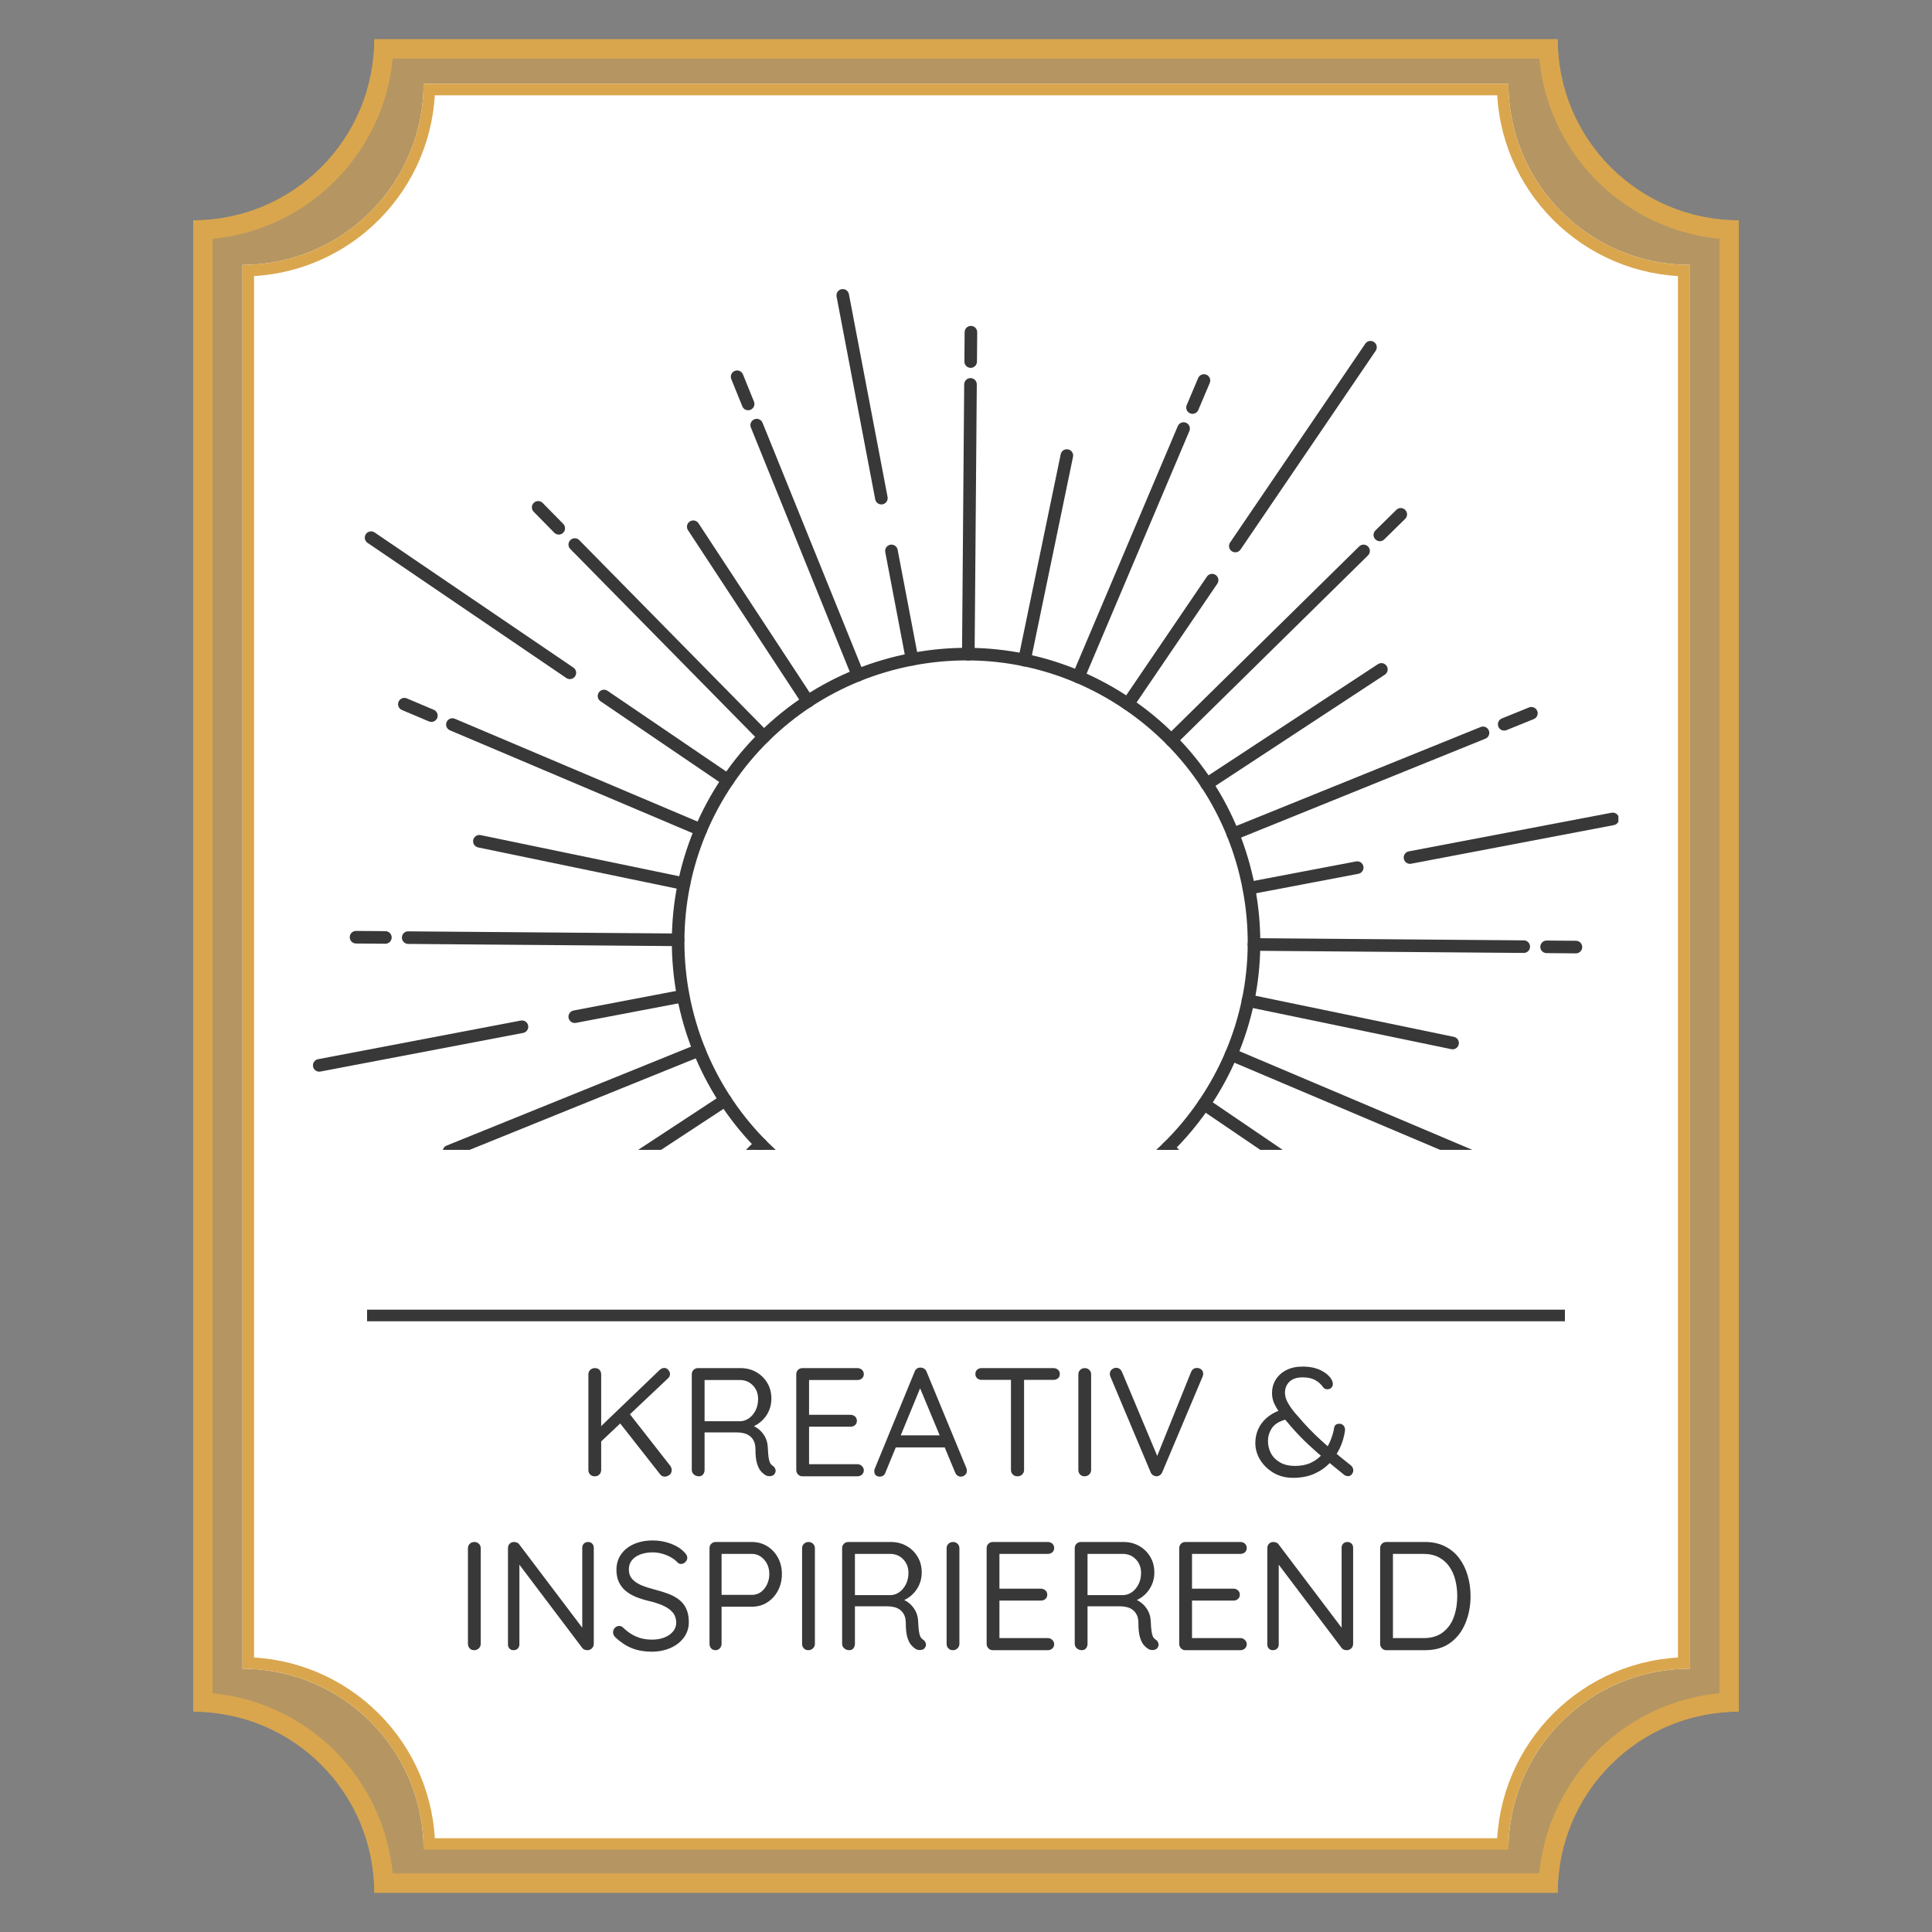 <svg xmlns="http://www.w3.org/2000/svg" xmlns:xlink="http://www.w3.org/1999/xlink" width="500" zoomAndPan="magnify" viewBox="0 0 375 375" height="500" preserveAspectRatio="xMidYMid meet" version="1.0"><rect x="0" y="0" width="375" height="375" fill="#808080" stroke="none"/><defs><filter x="0%" y="0%" width="100%" height="100%" id="8806565434"><feColorMatrix values="0 0 0 0 1 0 0 0 0 1 0 0 0 0 1 0 0 0 1 0" color-interpolation-filters="sRGB"/></filter><g/><mask id="d6014f8836"><g filter="url(#8806565434)"><rect x="-37.5" width="450" fill="#000000" y="-37.5" height="450" fill-opacity="0.59"/></g></mask><clipPath id="7e65c32ffa"><path d="M 17.5 7.617 L 317.5 7.617 L 317.5 368 L 17.5 368 Z M 17.5 7.617 " clip-rule="nonzero"/></clipPath><clipPath id="af2a7dbc2d"><path d="M 282.348 7.617 L 52.652 7.617 C 52.652 26.957 37.012 42.77 17.5 42.77 L 17.5 332.23 C 36.844 332.23 52.652 347.875 52.652 367.383 L 282.348 367.383 C 282.348 348.043 297.988 332.23 317.5 332.23 L 317.5 42.77 C 298.156 42.77 282.348 27.125 282.348 7.617 Z M 282.348 7.617 " clip-rule="nonzero"/></clipPath><clipPath id="296873061b"><path d="M 0.5 0.617 L 300.5 0.617 L 300.5 360.441 L 0.5 360.441 Z M 0.5 0.617 " clip-rule="nonzero"/></clipPath><clipPath id="59b24a930d"><path d="M 265.348 0.617 L 35.652 0.617 C 35.652 19.957 20.012 35.77 0.5 35.77 L 0.5 325.23 C 19.844 325.23 35.652 340.875 35.652 360.383 L 265.348 360.383 C 265.348 341.043 280.988 325.23 300.5 325.23 L 300.5 35.77 C 281.156 35.77 265.348 20.125 265.348 0.617 Z M 265.348 0.617 " clip-rule="nonzero"/></clipPath><clipPath id="bb3a0cd1ca"><rect x="0" width="301" y="0" height="361"/></clipPath><clipPath id="c91e64e00f"><path d="M 17.5 7.617 L 317.5 7.617 L 317.5 367.383 L 17.5 367.383 Z M 17.5 7.617 " clip-rule="nonzero"/></clipPath><clipPath id="0369d736be"><path d="M 282.348 7.617 L 52.652 7.617 C 52.652 26.957 37.012 42.77 17.5 42.77 L 17.5 332.23 C 36.844 332.23 52.652 347.871 52.652 367.383 L 282.348 367.383 C 282.348 348.039 297.988 332.23 317.5 332.23 L 317.5 42.77 C 298.156 42.77 282.348 27.125 282.348 7.617 Z M 282.348 7.617 " clip-rule="nonzero"/></clipPath><clipPath id="effca7a423"><rect x="0" width="339" y="0" height="375"/></clipPath><clipPath id="9fc32d920b"><path d="M 37.5 7.617 L 337.5 7.617 L 337.5 367.383 L 37.5 367.383 Z M 37.5 7.617 " clip-rule="nonzero"/></clipPath><clipPath id="892c95809e"><path d="M 302.348 7.617 L 72.652 7.617 C 72.652 26.957 57.012 42.77 37.5 42.77 L 37.5 332.23 C 56.844 332.23 72.652 347.871 72.652 367.383 L 302.348 367.383 C 302.348 348.039 317.988 332.23 337.5 332.23 L 337.5 42.77 C 318.156 42.77 302.348 27.125 302.348 7.617 Z M 302.348 7.617 " clip-rule="nonzero"/></clipPath><clipPath id="50acda3015"><path d="M 47.062 16.246 L 327.938 16.246 L 327.938 359.664 L 47.062 359.664 Z M 47.062 16.246 " clip-rule="nonzero"/></clipPath><clipPath id="9fc874fde1"><path d="M 292.785 16.246 L 82.215 16.246 C 82.215 35.59 66.57 51.402 47.062 51.402 L 47.062 323.906 C 66.402 323.906 82.215 339.547 82.215 359.059 L 292.785 359.059 C 292.785 339.715 308.426 323.906 327.938 323.906 L 327.938 51.402 C 308.598 51.402 292.785 35.758 292.785 16.246 Z M 292.785 16.246 " clip-rule="nonzero"/></clipPath><clipPath id="0967cae05f"><path d="M 0.062 0.246 L 280.938 0.246 L 280.938 343 L 0.062 343 Z M 0.062 0.246 " clip-rule="nonzero"/></clipPath><clipPath id="f9e7146b79"><path d="M 245.785 0.246 L 35.215 0.246 C 35.215 19.59 19.57 35.402 0.062 35.402 L 0.062 307.906 C 19.402 307.906 35.215 323.547 35.215 343.059 L 245.785 343.059 C 245.785 323.715 261.426 307.906 280.938 307.906 L 280.938 35.402 C 261.598 35.402 245.785 19.758 245.785 0.246 Z M 245.785 0.246 " clip-rule="nonzero"/></clipPath><clipPath id="7639acaf72"><rect x="0" width="281" y="0" height="344"/></clipPath><clipPath id="1104ce180a"><path d="M 47.062 16.25 L 328 16.25 L 328 358.996 L 47.062 358.996 Z M 47.062 16.25 " clip-rule="nonzero"/></clipPath><clipPath id="e937ba722b"><path d="M 292.785 16.25 L 82.215 16.25 C 82.215 35.59 66.57 51.402 47.062 51.402 L 47.062 323.902 C 66.402 323.902 82.215 339.547 82.215 359.055 L 292.785 359.055 C 292.785 339.715 308.426 323.902 327.938 323.902 L 327.938 51.402 C 308.594 51.402 292.785 35.758 292.785 16.25 Z M 292.785 16.25 " clip-rule="nonzero"/></clipPath><clipPath id="57bee5ab9b"><path d="M 130 125 L 245 125 L 245 223.191 L 130 223.191 Z M 130 125 " clip-rule="nonzero"/></clipPath><clipPath id="07d1be3bce"><path d="M 60.629 198 L 103 198 L 103 209 L 60.629 209 Z M 60.629 198 " clip-rule="nonzero"/></clipPath><clipPath id="684cc22e63"><path d="M 105 212 L 142 212 L 142 223.191 L 105 223.191 Z M 105 212 " clip-rule="nonzero"/></clipPath><clipPath id="25b6650293"><path d="M 85 202 L 137 202 L 137 223.191 L 85 223.191 Z M 85 202 " clip-rule="nonzero"/></clipPath><clipPath id="199e1f7bca"><path d="M 109 220 L 149 220 L 149 223.191 L 109 223.191 Z M 109 220 " clip-rule="nonzero"/></clipPath><clipPath id="37439efe53"><path d="M 225 221 L 265 221 L 265 223.191 L 225 223.191 Z M 225 221 " clip-rule="nonzero"/></clipPath><clipPath id="67928802dc"><path d="M 232 213 L 259 213 L 259 223.191 L 232 223.191 Z M 232 213 " clip-rule="nonzero"/></clipPath><clipPath id="b9d0ed69c8"><path d="M 272 157 L 314.129 157 L 314.129 168 L 272 168 Z M 272 157 " clip-rule="nonzero"/></clipPath><clipPath id="67db3e1e8d"><path d="M 237 203 L 289 203 L 289 223.191 L 237 223.191 Z M 237 203 " clip-rule="nonzero"/></clipPath></defs><g mask="url(#d6014f8836)"><g transform="matrix(1, 0, 0, 1, 20, 0)"><g clip-path="url(#effca7a423)"><g clip-path="url(#7e65c32ffa)"><g clip-path="url(#af2a7dbc2d)"><g transform="matrix(1, 0, 0, 1, 17, 7)"><g clip-path="url(#bb3a0cd1ca)"><g clip-path="url(#296873061b)"><g clip-path="url(#59b24a930d)"><path fill="#daa64d" d="M 0.5 0.617 L 300.5 0.617 L 300.5 360.383 L 0.5 360.383 Z M 0.5 0.617 " fill-opacity="1" fill-rule="nonzero"/></g></g></g></g></g></g><g clip-path="url(#c91e64e00f)"><g clip-path="url(#0369d736be)"><path stroke-linecap="butt" transform="matrix(0.75, 0, 0, 0.75, 17.501, 7.616)" fill="none" stroke-linejoin="miter" d="M 353.128 0.002 L 46.868 0.002 C 46.868 25.789 26.014 46.872 -0.002 46.872 L -0.002 432.82 C 25.79 432.82 46.868 453.674 46.868 479.69 L 353.128 479.69 C 353.128 453.898 373.983 432.82 399.998 432.82 L 399.998 46.872 C 374.207 46.872 353.128 26.013 353.128 0.002 Z M 353.128 0.002 " stroke="#daa64d" stroke-width="10" stroke-opacity="1" stroke-miterlimit="4"/></g></g></g></g></g><g clip-path="url(#9fc32d920b)"><g clip-path="url(#892c95809e)"><path stroke-linecap="butt" transform="matrix(0.75, 0, 0, 0.75, 37.501, 7.616)" fill="none" stroke-linejoin="miter" d="M 353.128 0.002 L 46.868 0.002 C 46.868 25.789 26.014 46.872 -0.002 46.872 L -0.002 432.82 C 25.79 432.82 46.868 453.674 46.868 479.69 L 353.128 479.69 C 353.128 453.898 373.983 432.82 399.998 432.82 L 399.998 46.872 C 374.207 46.872 353.128 26.013 353.128 0.002 Z M 353.128 0.002 " stroke="#daa64d" stroke-width="10" stroke-opacity="1" stroke-miterlimit="4"/></g></g><g clip-path="url(#50acda3015)"><g clip-path="url(#9fc874fde1)"><g transform="matrix(1, 0, 0, 1, 47, 16)"><g clip-path="url(#7639acaf72)"><g clip-path="url(#0967cae05f)"><g clip-path="url(#f9e7146b79)"><path fill="#ffffff" d="M 0.062 0.246 L 280.938 0.246 L 280.938 342.566 L 0.062 342.566 Z M 0.062 0.246 " fill-opacity="1" fill-rule="nonzero"/></g></g></g></g></g></g><g clip-path="url(#1104ce180a)"><g clip-path="url(#e937ba722b)"><path stroke-linecap="butt" transform="matrix(0.75, 0, 0, 0.75, 47.062, 16.248)" fill="none" stroke-linejoin="miter" d="M 327.632 0.002 L 46.871 0.002 C 46.871 25.789 26.012 46.872 0.001 46.872 L 0.001 410.206 C 25.788 410.206 46.871 431.065 46.871 457.075 L 327.632 457.075 C 327.632 431.289 348.486 410.206 374.501 410.206 L 374.501 46.872 C 348.71 46.872 327.632 26.013 327.632 0.002 Z M 327.632 0.002 " stroke="#daa64d" stroke-width="6" stroke-opacity="1" stroke-miterlimit="4"/></g></g><path stroke-linecap="butt" transform="matrix(0.75, 0, 0, 0.75, 71.251, 254.206)" fill="none" stroke-linejoin="miter" d="M -0.002 1.501 L 309.998 1.501 " stroke="#393838" stroke-width="3" stroke-opacity="1" stroke-miterlimit="4"/><g fill="#393838" fill-opacity="1"><g transform="translate(111.564, 286.549)"><g><path d="M 17.453 0.062 C 17.098 0.062 16.801 -0.086 16.562 -0.391 L 8.578 -10.562 L 10.406 -12.422 L 18.547 -2.016 C 18.723 -1.754 18.812 -1.484 18.812 -1.203 C 18.812 -0.797 18.664 -0.484 18.375 -0.266 C 18.082 -0.047 17.773 0.062 17.453 0.062 Z M 17.375 -21.031 C 17.688 -21.031 17.945 -20.898 18.156 -20.641 C 18.375 -20.379 18.484 -20.109 18.484 -19.828 C 18.484 -19.547 18.363 -19.285 18.125 -19.047 L 4.859 -6.516 L 4.656 -9.297 L 16.406 -20.578 C 16.707 -20.879 17.031 -21.031 17.375 -21.031 Z M 3.875 0 C 3.488 0 3.188 -0.117 2.969 -0.359 C 2.75 -0.598 2.641 -0.891 2.641 -1.234 L 2.641 -19.766 C 2.641 -20.129 2.758 -20.426 3 -20.656 C 3.238 -20.883 3.539 -21 3.906 -21 C 4.281 -21 4.578 -20.883 4.797 -20.656 C 5.016 -20.426 5.125 -20.129 5.125 -19.766 L 5.125 -1.234 C 5.125 -0.891 5.008 -0.598 4.781 -0.359 C 4.551 -0.117 4.25 0 3.875 0 Z M 3.875 0 "/></g></g></g><g fill="#393838" fill-opacity="1"><g transform="translate(131.634, 286.549)"><g><path d="M 4.016 0 C 3.641 0 3.316 -0.117 3.047 -0.359 C 2.773 -0.598 2.641 -0.891 2.641 -1.234 L 2.641 -19.797 C 2.641 -20.141 2.754 -20.426 2.984 -20.656 C 3.211 -20.883 3.5 -21 3.844 -21 L 12.125 -21 C 13.238 -21 14.242 -20.742 15.141 -20.234 C 16.047 -19.723 16.766 -19.02 17.297 -18.125 C 17.828 -17.238 18.094 -16.219 18.094 -15.062 C 18.094 -14.219 17.93 -13.43 17.609 -12.703 C 17.285 -11.973 16.844 -11.344 16.281 -10.812 C 15.727 -10.281 15.094 -9.875 14.375 -9.594 L 13.703 -10.078 C 14.391 -9.922 15 -9.633 15.531 -9.219 C 16.07 -8.812 16.516 -8.289 16.859 -7.656 C 17.203 -7.031 17.383 -6.297 17.406 -5.453 C 17.438 -4.711 17.484 -4.125 17.547 -3.688 C 17.609 -3.25 17.695 -2.906 17.812 -2.656 C 17.938 -2.406 18.109 -2.207 18.328 -2.062 C 18.609 -1.883 18.789 -1.645 18.875 -1.344 C 18.969 -1.051 18.914 -0.766 18.719 -0.484 C 18.602 -0.297 18.43 -0.164 18.203 -0.094 C 17.984 -0.031 17.766 -0.008 17.547 -0.031 C 17.328 -0.051 17.141 -0.109 16.984 -0.203 C 16.66 -0.391 16.348 -0.656 16.047 -1 C 15.742 -1.352 15.492 -1.859 15.297 -2.516 C 15.098 -3.18 15 -4.082 15 -5.219 C 15 -5.863 14.898 -6.395 14.703 -6.812 C 14.504 -7.227 14.234 -7.566 13.891 -7.828 C 13.547 -8.086 13.164 -8.266 12.75 -8.359 C 12.332 -8.461 11.898 -8.516 11.453 -8.516 L 4.766 -8.516 L 5.125 -9.062 L 5.125 -1.234 C 5.125 -0.891 5.023 -0.598 4.828 -0.359 C 4.629 -0.117 4.359 0 4.016 0 Z M 4.766 -10.688 L 12.125 -10.688 C 12.695 -10.719 13.238 -10.91 13.75 -11.266 C 14.258 -11.629 14.68 -12.133 15.016 -12.781 C 15.348 -13.438 15.516 -14.176 15.516 -15 C 15.516 -16.062 15.176 -16.941 14.5 -17.641 C 13.832 -18.336 12.988 -18.688 11.969 -18.688 L 4.891 -18.688 L 5.125 -19.266 L 5.125 -10.141 Z M 4.766 -10.688 "/></g></g></g><g fill="#393838" fill-opacity="1"><g transform="translate(151.914, 286.549)"><g><path d="M 3.844 -21 L 14.516 -21 C 14.859 -21 15.148 -20.891 15.391 -20.672 C 15.629 -20.453 15.75 -20.172 15.75 -19.828 C 15.75 -19.484 15.629 -19.207 15.391 -19 C 15.148 -18.789 14.859 -18.688 14.516 -18.688 L 4.859 -18.688 L 5.125 -19.203 L 5.125 -11.609 L 4.828 -11.938 L 13.172 -11.938 C 13.516 -11.938 13.805 -11.828 14.047 -11.609 C 14.285 -11.391 14.406 -11.109 14.406 -10.766 C 14.406 -10.43 14.285 -10.156 14.047 -9.938 C 13.805 -9.727 13.516 -9.625 13.172 -9.625 L 4.922 -9.625 L 5.125 -9.906 L 5.125 -2.125 L 4.953 -2.344 L 14.516 -2.344 C 14.859 -2.344 15.148 -2.223 15.391 -1.984 C 15.629 -1.742 15.75 -1.473 15.75 -1.172 C 15.75 -0.828 15.629 -0.547 15.391 -0.328 C 15.148 -0.109 14.859 0 14.516 0 L 3.844 0 C 3.5 0 3.211 -0.117 2.984 -0.359 C 2.754 -0.598 2.641 -0.891 2.641 -1.234 L 2.641 -19.797 C 2.641 -20.141 2.754 -20.426 2.984 -20.656 C 3.211 -20.883 3.5 -21 3.844 -21 Z M 3.844 -21 "/></g></g></g><g fill="#393838" fill-opacity="1"><g transform="translate(169.014, 286.549)"><g><path d="M 9.906 -17.875 L 2.844 -0.719 C 2.77 -0.477 2.629 -0.285 2.422 -0.141 C 2.223 -0.004 2.016 0.062 1.797 0.062 C 1.422 0.062 1.141 -0.035 0.953 -0.234 C 0.773 -0.441 0.688 -0.68 0.688 -0.953 C 0.664 -1.098 0.688 -1.25 0.75 -1.406 L 8.516 -20.312 C 8.617 -20.594 8.773 -20.797 8.984 -20.922 C 9.191 -21.055 9.426 -21.113 9.688 -21.094 C 9.945 -21.094 10.18 -21.02 10.391 -20.875 C 10.598 -20.738 10.742 -20.551 10.828 -20.312 L 18.562 -1.594 C 18.625 -1.426 18.656 -1.266 18.656 -1.109 C 18.656 -0.742 18.535 -0.457 18.297 -0.25 C 18.055 -0.039 17.785 0.062 17.484 0.062 C 17.242 0.062 17.023 -0.004 16.828 -0.141 C 16.629 -0.285 16.477 -0.488 16.375 -0.75 L 9.234 -17.906 Z M 4.344 -5.609 L 5.375 -7.953 L 14.281 -7.953 L 14.734 -5.609 Z M 4.344 -5.609 "/></g></g></g><g fill="#393838" fill-opacity="1"><g transform="translate(188.334, 286.549)"><g><path d="M 9.156 0 C 8.789 0 8.488 -0.117 8.25 -0.359 C 8.008 -0.598 7.891 -0.891 7.891 -1.234 L 7.891 -19.766 L 10.438 -19.766 L 10.438 -1.234 C 10.438 -0.891 10.316 -0.598 10.078 -0.359 C 9.836 -0.117 9.531 0 9.156 0 Z M 2.188 -18.719 C 1.852 -18.719 1.566 -18.82 1.328 -19.031 C 1.098 -19.238 0.984 -19.516 0.984 -19.859 C 0.984 -20.203 1.098 -20.477 1.328 -20.688 C 1.566 -20.895 1.852 -21 2.188 -21 L 16.141 -21 C 16.484 -21 16.773 -20.895 17.016 -20.688 C 17.254 -20.477 17.375 -20.203 17.375 -19.859 C 17.375 -19.492 17.254 -19.211 17.016 -19.016 C 16.773 -18.816 16.484 -18.719 16.141 -18.719 Z M 2.188 -18.719 "/></g></g></g><g fill="#393838" fill-opacity="1"><g transform="translate(206.664, 286.549)"><g><path d="M 5.125 -1.234 C 5.125 -0.891 5 -0.598 4.75 -0.359 C 4.5 -0.117 4.207 0 3.875 0 C 3.488 0 3.188 -0.117 2.969 -0.359 C 2.75 -0.598 2.641 -0.891 2.641 -1.234 L 2.641 -19.766 C 2.641 -20.129 2.758 -20.426 3 -20.656 C 3.238 -20.883 3.539 -21 3.906 -21 C 4.238 -21 4.523 -20.883 4.766 -20.656 C 5.004 -20.426 5.125 -20.129 5.125 -19.766 Z M 5.125 -1.234 "/></g></g></g><g fill="#393838" fill-opacity="1"><g transform="translate(214.434, 286.549)"><g><path d="M 17.875 -21.031 C 18.219 -21.031 18.508 -20.926 18.75 -20.719 C 18.988 -20.508 19.109 -20.234 19.109 -19.891 C 19.109 -19.734 19.066 -19.551 18.984 -19.344 L 11.156 -0.781 C 11.039 -0.52 10.875 -0.32 10.656 -0.188 C 10.445 -0.062 10.223 0 9.984 0 C 9.766 -0.02 9.555 -0.094 9.359 -0.219 C 9.16 -0.352 9.008 -0.539 8.906 -0.781 L 1.109 -19.312 C 1.066 -19.395 1.035 -19.477 1.016 -19.562 C 0.992 -19.656 0.984 -19.754 0.984 -19.859 C 0.984 -20.242 1.117 -20.539 1.391 -20.75 C 1.66 -20.957 1.926 -21.062 2.188 -21.062 C 2.727 -21.062 3.117 -20.781 3.359 -20.219 L 10.531 -3.125 L 9.844 -3.125 L 16.766 -20.281 C 17.004 -20.781 17.375 -21.031 17.875 -21.031 Z M 17.875 -21.031 "/></g></g></g><g fill="#393838" fill-opacity="1"><g transform="translate(234.504, 286.549)"><g/></g></g><g fill="#393838" fill-opacity="1"><g transform="translate(242.754, 286.549)"><g><path d="M 8.219 0.297 C 6.801 0.297 5.539 -0.023 4.438 -0.672 C 3.344 -1.328 2.477 -2.164 1.844 -3.188 C 1.219 -4.219 0.906 -5.305 0.906 -6.453 C 0.906 -7.367 1.078 -8.238 1.422 -9.062 C 1.773 -9.883 2.305 -10.617 3.016 -11.266 C 3.723 -11.91 4.629 -12.438 5.734 -12.844 L 7.375 -11.156 C 5.875 -10.844 4.828 -10.289 4.234 -9.5 C 3.648 -8.707 3.359 -7.812 3.359 -6.812 C 3.359 -6.008 3.547 -5.238 3.922 -4.5 C 4.305 -3.758 4.895 -3.16 5.688 -2.703 C 6.477 -2.242 7.461 -2.016 8.641 -2.016 C 9.816 -2.016 10.844 -2.223 11.719 -2.641 C 12.602 -3.055 13.344 -3.625 13.938 -4.344 C 14.539 -5.07 15.031 -5.875 15.406 -6.75 C 15.789 -7.625 16.055 -8.516 16.203 -9.422 C 16.242 -9.66 16.344 -9.848 16.5 -9.984 C 16.656 -10.129 16.906 -10.203 17.25 -10.203 C 17.594 -10.203 17.867 -10.062 18.078 -9.781 C 18.285 -9.5 18.359 -9.172 18.297 -8.797 C 18.141 -7.672 17.812 -6.566 17.312 -5.484 C 16.812 -4.41 16.148 -3.438 15.328 -2.562 C 14.504 -1.695 13.504 -1.004 12.328 -0.484 C 11.148 0.035 9.781 0.297 8.219 0.297 Z M 18.906 -0.031 C 18.738 -0.031 18.598 -0.055 18.484 -0.109 C 18.379 -0.16 18.285 -0.203 18.203 -0.234 C 16.91 -1.297 15.688 -2.297 14.531 -3.234 C 13.383 -4.18 12.27 -5.16 11.188 -6.172 C 10.102 -7.18 9.016 -8.312 7.922 -9.562 C 7.223 -10.363 6.586 -11.125 6.016 -11.844 C 5.441 -12.57 4.984 -13.285 4.641 -13.984 C 4.305 -14.68 4.141 -15.398 4.141 -16.141 C 4.141 -17.098 4.379 -17.969 4.859 -18.75 C 5.336 -19.531 6.02 -20.148 6.906 -20.609 C 7.801 -21.066 8.859 -21.297 10.078 -21.297 C 11.492 -21.297 12.703 -21.039 13.703 -20.531 C 14.703 -20.02 15.395 -19.383 15.781 -18.625 C 15.801 -18.602 15.832 -18.52 15.875 -18.375 C 15.926 -18.227 15.953 -18.062 15.953 -17.875 C 15.953 -17.633 15.859 -17.41 15.672 -17.203 C 15.484 -16.992 15.219 -16.891 14.875 -16.891 C 14.676 -16.891 14.504 -16.93 14.359 -17.016 C 14.223 -17.109 14.117 -17.207 14.047 -17.312 C 13.641 -17.895 13.125 -18.352 12.5 -18.688 C 11.883 -19.031 11.078 -19.203 10.078 -19.203 C 8.961 -19.203 8.113 -18.922 7.531 -18.359 C 6.945 -17.797 6.656 -17.078 6.656 -16.203 C 6.656 -15.598 6.836 -14.961 7.203 -14.297 C 7.578 -13.629 8.039 -12.969 8.594 -12.312 C 9.145 -11.664 9.68 -11.051 10.203 -10.469 C 10.941 -9.645 11.727 -8.828 12.562 -8.016 C 13.406 -7.211 14.242 -6.445 15.078 -5.719 C 15.922 -4.988 16.719 -4.316 17.469 -3.703 C 18.219 -3.098 18.863 -2.582 19.406 -2.156 C 19.594 -2 19.723 -1.836 19.797 -1.672 C 19.879 -1.516 19.922 -1.328 19.922 -1.109 C 19.922 -0.91 19.832 -0.68 19.656 -0.422 C 19.488 -0.16 19.238 -0.031 18.906 -0.031 Z M 18.906 -0.031 "/></g></g></g><g fill="#393838" fill-opacity="1"><g transform="translate(88.185, 320.299)"><g><path d="M 5.125 -1.234 C 5.125 -0.891 5 -0.598 4.75 -0.359 C 4.5 -0.117 4.207 0 3.875 0 C 3.488 0 3.188 -0.117 2.969 -0.359 C 2.75 -0.598 2.641 -0.891 2.641 -1.234 L 2.641 -19.766 C 2.641 -20.129 2.758 -20.426 3 -20.656 C 3.238 -20.883 3.539 -21 3.906 -21 C 4.238 -21 4.523 -20.883 4.766 -20.656 C 5.004 -20.426 5.125 -20.129 5.125 -19.766 Z M 5.125 -1.234 "/></g></g></g><g fill="#393838" fill-opacity="1"><g transform="translate(95.955, 320.299)"><g><path d="M 18.188 -21 C 18.52 -21 18.785 -20.895 18.984 -20.688 C 19.191 -20.477 19.297 -20.211 19.297 -19.891 L 19.297 -1.266 C 19.297 -0.879 19.172 -0.57 18.922 -0.344 C 18.68 -0.113 18.395 0 18.062 0 C 17.883 0 17.703 -0.031 17.516 -0.094 C 17.336 -0.164 17.195 -0.266 17.094 -0.391 L 4.266 -17.375 L 4.859 -17.734 L 4.859 -1.109 C 4.859 -0.785 4.754 -0.52 4.547 -0.312 C 4.336 -0.102 4.062 0 3.719 0 C 3.395 0 3.133 -0.102 2.938 -0.312 C 2.738 -0.52 2.641 -0.785 2.641 -1.109 L 2.641 -19.797 C 2.641 -20.16 2.754 -20.453 2.984 -20.672 C 3.211 -20.891 3.488 -21 3.812 -21 C 3.988 -21 4.172 -20.961 4.359 -20.891 C 4.555 -20.828 4.703 -20.723 4.797 -20.578 L 17.453 -3.844 L 17.062 -3.359 L 17.062 -19.891 C 17.062 -20.211 17.164 -20.477 17.375 -20.688 C 17.594 -20.895 17.863 -21 18.188 -21 Z M 18.188 -21 "/></g></g></g><g fill="#393838" fill-opacity="1"><g transform="translate(117.855, 320.299)"><g><path d="M 8.766 0.297 C 7.285 0.297 5.984 0.078 4.859 -0.359 C 3.742 -0.797 2.664 -1.492 1.625 -2.453 C 1.477 -2.598 1.359 -2.754 1.266 -2.922 C 1.18 -3.098 1.141 -3.285 1.141 -3.484 C 1.141 -3.797 1.254 -4.078 1.484 -4.328 C 1.711 -4.578 2 -4.703 2.344 -4.703 C 2.625 -4.703 2.875 -4.594 3.094 -4.375 C 3.875 -3.613 4.719 -3.035 5.625 -2.641 C 6.531 -2.242 7.555 -2.047 8.703 -2.047 C 9.578 -2.047 10.367 -2.18 11.078 -2.453 C 11.797 -2.734 12.363 -3.125 12.781 -3.625 C 13.195 -4.125 13.406 -4.707 13.406 -5.375 C 13.383 -6.164 13.148 -6.82 12.703 -7.344 C 12.254 -7.863 11.633 -8.301 10.844 -8.656 C 10.051 -9.008 9.133 -9.305 8.094 -9.547 C 7.176 -9.766 6.332 -10.031 5.562 -10.344 C 4.789 -10.664 4.125 -11.062 3.562 -11.531 C 3.008 -12 2.578 -12.566 2.266 -13.234 C 1.953 -13.91 1.797 -14.695 1.797 -15.594 C 1.797 -16.738 2.094 -17.738 2.688 -18.594 C 3.289 -19.457 4.125 -20.125 5.188 -20.594 C 6.25 -21.062 7.469 -21.297 8.844 -21.297 C 10.07 -21.297 11.227 -21.094 12.312 -20.688 C 13.406 -20.289 14.281 -19.742 14.938 -19.047 C 15.344 -18.672 15.547 -18.301 15.547 -17.938 C 15.547 -17.633 15.422 -17.359 15.172 -17.109 C 14.922 -16.859 14.633 -16.734 14.312 -16.734 C 14.094 -16.734 13.891 -16.816 13.703 -16.984 C 13.367 -17.359 12.941 -17.695 12.422 -18 C 11.898 -18.301 11.328 -18.539 10.703 -18.719 C 10.086 -18.895 9.469 -18.984 8.844 -18.984 C 7.926 -18.984 7.117 -18.848 6.422 -18.578 C 5.723 -18.316 5.176 -17.938 4.781 -17.438 C 4.395 -16.945 4.203 -16.363 4.203 -15.688 C 4.203 -14.926 4.422 -14.301 4.859 -13.812 C 5.297 -13.32 5.883 -12.922 6.625 -12.609 C 7.363 -12.305 8.188 -12.035 9.094 -11.797 C 10.07 -11.555 10.973 -11.281 11.797 -10.969 C 12.629 -10.656 13.344 -10.27 13.938 -9.812 C 14.539 -9.352 15.008 -8.766 15.344 -8.047 C 15.676 -7.336 15.844 -6.469 15.844 -5.438 C 15.844 -4.332 15.531 -3.348 14.906 -2.484 C 14.289 -1.629 13.445 -0.957 12.375 -0.469 C 11.301 0.02 10.098 0.273 8.766 0.297 Z M 8.766 0.297 "/></g></g></g><g fill="#393838" fill-opacity="1"><g transform="translate(135.075, 320.299)"><g><path d="M 10.859 -21 C 11.961 -21 12.953 -20.727 13.828 -20.188 C 14.711 -19.645 15.41 -18.906 15.922 -17.969 C 16.43 -17.031 16.688 -15.961 16.688 -14.766 C 16.688 -13.578 16.43 -12.504 15.922 -11.547 C 15.41 -10.586 14.711 -9.828 13.828 -9.266 C 12.953 -8.711 11.961 -8.438 10.859 -8.438 L 4.766 -8.438 L 4.984 -8.797 L 4.984 -1.234 C 4.984 -0.891 4.867 -0.598 4.641 -0.359 C 4.422 -0.117 4.145 0 3.812 0 C 3.445 0 3.16 -0.117 2.953 -0.359 C 2.742 -0.598 2.641 -0.891 2.641 -1.234 L 2.641 -19.797 C 2.641 -20.141 2.754 -20.426 2.984 -20.656 C 3.211 -20.883 3.5 -21 3.844 -21 Z M 10.859 -10.734 C 11.516 -10.734 12.094 -10.91 12.594 -11.266 C 13.094 -11.629 13.492 -12.125 13.797 -12.75 C 14.098 -13.375 14.25 -14.047 14.25 -14.766 C 14.25 -15.523 14.098 -16.191 13.797 -16.766 C 13.492 -17.348 13.094 -17.812 12.594 -18.156 C 12.094 -18.508 11.516 -18.688 10.859 -18.688 L 4.766 -18.688 L 4.984 -19.016 L 4.984 -10.438 L 4.766 -10.734 Z M 10.859 -10.734 "/></g></g></g><g fill="#393838" fill-opacity="1"><g transform="translate(153.045, 320.299)"><g><path d="M 5.125 -1.234 C 5.125 -0.891 5 -0.598 4.75 -0.359 C 4.5 -0.117 4.207 0 3.875 0 C 3.488 0 3.188 -0.117 2.969 -0.359 C 2.75 -0.598 2.641 -0.891 2.641 -1.234 L 2.641 -19.766 C 2.641 -20.129 2.758 -20.426 3 -20.656 C 3.238 -20.883 3.539 -21 3.906 -21 C 4.238 -21 4.523 -20.883 4.766 -20.656 C 5.004 -20.426 5.125 -20.129 5.125 -19.766 Z M 5.125 -1.234 "/></g></g></g><g fill="#393838" fill-opacity="1"><g transform="translate(160.815, 320.299)"><g><path d="M 4.016 0 C 3.641 0 3.316 -0.117 3.047 -0.359 C 2.773 -0.598 2.641 -0.891 2.641 -1.234 L 2.641 -19.797 C 2.641 -20.141 2.754 -20.426 2.984 -20.656 C 3.211 -20.883 3.5 -21 3.844 -21 L 12.125 -21 C 13.238 -21 14.242 -20.742 15.141 -20.234 C 16.047 -19.723 16.766 -19.02 17.297 -18.125 C 17.828 -17.238 18.094 -16.219 18.094 -15.062 C 18.094 -14.219 17.93 -13.43 17.609 -12.703 C 17.285 -11.973 16.844 -11.344 16.281 -10.812 C 15.727 -10.281 15.094 -9.875 14.375 -9.594 L 13.703 -10.078 C 14.391 -9.922 15 -9.633 15.531 -9.219 C 16.07 -8.812 16.516 -8.289 16.859 -7.656 C 17.203 -7.031 17.383 -6.297 17.406 -5.453 C 17.438 -4.711 17.484 -4.125 17.547 -3.688 C 17.609 -3.25 17.695 -2.906 17.812 -2.656 C 17.938 -2.406 18.109 -2.207 18.328 -2.062 C 18.609 -1.883 18.789 -1.645 18.875 -1.344 C 18.969 -1.051 18.914 -0.766 18.719 -0.484 C 18.602 -0.297 18.43 -0.164 18.203 -0.094 C 17.984 -0.031 17.766 -0.008 17.547 -0.031 C 17.328 -0.051 17.141 -0.109 16.984 -0.203 C 16.66 -0.391 16.348 -0.656 16.047 -1 C 15.742 -1.352 15.492 -1.859 15.297 -2.516 C 15.098 -3.18 15 -4.082 15 -5.219 C 15 -5.863 14.898 -6.395 14.703 -6.812 C 14.504 -7.227 14.234 -7.566 13.891 -7.828 C 13.547 -8.086 13.164 -8.266 12.75 -8.359 C 12.332 -8.461 11.898 -8.516 11.453 -8.516 L 4.766 -8.516 L 5.125 -9.062 L 5.125 -1.234 C 5.125 -0.891 5.023 -0.598 4.828 -0.359 C 4.629 -0.117 4.359 0 4.016 0 Z M 4.766 -10.688 L 12.125 -10.688 C 12.695 -10.719 13.238 -10.91 13.75 -11.266 C 14.258 -11.629 14.68 -12.133 15.016 -12.781 C 15.348 -13.438 15.516 -14.176 15.516 -15 C 15.516 -16.062 15.176 -16.941 14.5 -17.641 C 13.832 -18.336 12.988 -18.688 11.969 -18.688 L 4.891 -18.688 L 5.125 -19.266 L 5.125 -10.141 Z M 4.766 -10.688 "/></g></g></g><g fill="#393838" fill-opacity="1"><g transform="translate(181.095, 320.299)"><g><path d="M 5.125 -1.234 C 5.125 -0.891 5 -0.598 4.75 -0.359 C 4.5 -0.117 4.207 0 3.875 0 C 3.488 0 3.188 -0.117 2.969 -0.359 C 2.75 -0.598 2.641 -0.891 2.641 -1.234 L 2.641 -19.766 C 2.641 -20.129 2.758 -20.426 3 -20.656 C 3.238 -20.883 3.539 -21 3.906 -21 C 4.238 -21 4.523 -20.883 4.766 -20.656 C 5.004 -20.426 5.125 -20.129 5.125 -19.766 Z M 5.125 -1.234 "/></g></g></g><g fill="#393838" fill-opacity="1"><g transform="translate(188.865, 320.299)"><g><path d="M 3.844 -21 L 14.516 -21 C 14.859 -21 15.148 -20.891 15.391 -20.672 C 15.629 -20.453 15.75 -20.172 15.75 -19.828 C 15.75 -19.484 15.629 -19.207 15.391 -19 C 15.148 -18.789 14.859 -18.688 14.516 -18.688 L 4.859 -18.688 L 5.125 -19.203 L 5.125 -11.609 L 4.828 -11.938 L 13.172 -11.938 C 13.516 -11.938 13.805 -11.828 14.047 -11.609 C 14.285 -11.391 14.406 -11.109 14.406 -10.766 C 14.406 -10.43 14.285 -10.156 14.047 -9.938 C 13.805 -9.727 13.516 -9.625 13.172 -9.625 L 4.922 -9.625 L 5.125 -9.906 L 5.125 -2.125 L 4.953 -2.344 L 14.516 -2.344 C 14.859 -2.344 15.148 -2.223 15.391 -1.984 C 15.629 -1.742 15.75 -1.473 15.75 -1.172 C 15.75 -0.828 15.629 -0.547 15.391 -0.328 C 15.148 -0.109 14.859 0 14.516 0 L 3.844 0 C 3.5 0 3.211 -0.117 2.984 -0.359 C 2.754 -0.598 2.641 -0.891 2.641 -1.234 L 2.641 -19.797 C 2.641 -20.141 2.754 -20.426 2.984 -20.656 C 3.211 -20.883 3.5 -21 3.844 -21 Z M 3.844 -21 "/></g></g></g><g fill="#393838" fill-opacity="1"><g transform="translate(205.965, 320.299)"><g><path d="M 4.016 0 C 3.641 0 3.316 -0.117 3.047 -0.359 C 2.773 -0.598 2.641 -0.891 2.641 -1.234 L 2.641 -19.797 C 2.641 -20.141 2.754 -20.426 2.984 -20.656 C 3.211 -20.883 3.5 -21 3.844 -21 L 12.125 -21 C 13.238 -21 14.242 -20.742 15.141 -20.234 C 16.047 -19.723 16.766 -19.02 17.297 -18.125 C 17.828 -17.238 18.094 -16.219 18.094 -15.062 C 18.094 -14.219 17.93 -13.43 17.609 -12.703 C 17.285 -11.973 16.844 -11.344 16.281 -10.812 C 15.727 -10.281 15.094 -9.875 14.375 -9.594 L 13.703 -10.078 C 14.391 -9.922 15 -9.633 15.531 -9.219 C 16.07 -8.812 16.516 -8.289 16.859 -7.656 C 17.203 -7.031 17.383 -6.297 17.406 -5.453 C 17.438 -4.711 17.484 -4.125 17.547 -3.688 C 17.609 -3.25 17.695 -2.906 17.812 -2.656 C 17.938 -2.406 18.109 -2.207 18.328 -2.062 C 18.609 -1.883 18.789 -1.645 18.875 -1.344 C 18.969 -1.051 18.914 -0.766 18.719 -0.484 C 18.602 -0.297 18.43 -0.164 18.203 -0.094 C 17.984 -0.031 17.766 -0.008 17.547 -0.031 C 17.328 -0.051 17.141 -0.109 16.984 -0.203 C 16.66 -0.391 16.348 -0.656 16.047 -1 C 15.742 -1.352 15.492 -1.859 15.297 -2.516 C 15.098 -3.18 15 -4.082 15 -5.219 C 15 -5.863 14.898 -6.395 14.703 -6.812 C 14.504 -7.227 14.234 -7.566 13.891 -7.828 C 13.547 -8.086 13.164 -8.266 12.75 -8.359 C 12.332 -8.461 11.898 -8.516 11.453 -8.516 L 4.766 -8.516 L 5.125 -9.062 L 5.125 -1.234 C 5.125 -0.891 5.023 -0.598 4.828 -0.359 C 4.629 -0.117 4.359 0 4.016 0 Z M 4.766 -10.688 L 12.125 -10.688 C 12.695 -10.719 13.238 -10.91 13.75 -11.266 C 14.258 -11.629 14.68 -12.133 15.016 -12.781 C 15.348 -13.438 15.516 -14.176 15.516 -15 C 15.516 -16.062 15.176 -16.941 14.5 -17.641 C 13.832 -18.336 12.988 -18.688 11.969 -18.688 L 4.891 -18.688 L 5.125 -19.266 L 5.125 -10.141 Z M 4.766 -10.688 "/></g></g></g><g fill="#393838" fill-opacity="1"><g transform="translate(226.245, 320.299)"><g><path d="M 3.844 -21 L 14.516 -21 C 14.859 -21 15.148 -20.891 15.391 -20.672 C 15.629 -20.453 15.75 -20.172 15.75 -19.828 C 15.75 -19.484 15.629 -19.207 15.391 -19 C 15.148 -18.789 14.859 -18.688 14.516 -18.688 L 4.859 -18.688 L 5.125 -19.203 L 5.125 -11.609 L 4.828 -11.938 L 13.172 -11.938 C 13.516 -11.938 13.805 -11.828 14.047 -11.609 C 14.285 -11.391 14.406 -11.109 14.406 -10.766 C 14.406 -10.43 14.285 -10.156 14.047 -9.938 C 13.805 -9.727 13.516 -9.625 13.172 -9.625 L 4.922 -9.625 L 5.125 -9.906 L 5.125 -2.125 L 4.953 -2.344 L 14.516 -2.344 C 14.859 -2.344 15.148 -2.223 15.391 -1.984 C 15.629 -1.742 15.75 -1.473 15.75 -1.172 C 15.75 -0.828 15.629 -0.547 15.391 -0.328 C 15.148 -0.109 14.859 0 14.516 0 L 3.844 0 C 3.5 0 3.211 -0.117 2.984 -0.359 C 2.754 -0.598 2.641 -0.891 2.641 -1.234 L 2.641 -19.797 C 2.641 -20.141 2.754 -20.426 2.984 -20.656 C 3.211 -20.883 3.5 -21 3.844 -21 Z M 3.844 -21 "/></g></g></g><g fill="#393838" fill-opacity="1"><g transform="translate(243.345, 320.299)"><g><path d="M 18.188 -21 C 18.52 -21 18.785 -20.895 18.984 -20.688 C 19.191 -20.477 19.297 -20.211 19.297 -19.891 L 19.297 -1.266 C 19.297 -0.879 19.172 -0.57 18.922 -0.344 C 18.68 -0.113 18.395 0 18.062 0 C 17.883 0 17.703 -0.031 17.516 -0.094 C 17.336 -0.164 17.195 -0.266 17.094 -0.391 L 4.266 -17.375 L 4.859 -17.734 L 4.859 -1.109 C 4.859 -0.785 4.754 -0.52 4.547 -0.312 C 4.336 -0.102 4.062 0 3.719 0 C 3.395 0 3.133 -0.102 2.938 -0.312 C 2.738 -0.52 2.641 -0.785 2.641 -1.109 L 2.641 -19.797 C 2.641 -20.16 2.754 -20.453 2.984 -20.672 C 3.211 -20.891 3.488 -21 3.812 -21 C 3.988 -21 4.172 -20.961 4.359 -20.891 C 4.555 -20.828 4.703 -20.723 4.797 -20.578 L 17.453 -3.844 L 17.062 -3.359 L 17.062 -19.891 C 17.062 -20.211 17.164 -20.477 17.375 -20.688 C 17.594 -20.895 17.863 -21 18.188 -21 Z M 18.188 -21 "/></g></g></g><g fill="#393838" fill-opacity="1"><g transform="translate(265.245, 320.299)"><g><path d="M 11.344 -21 C 12.801 -21 14.082 -20.723 15.188 -20.172 C 16.301 -19.617 17.227 -18.852 17.969 -17.875 C 18.707 -16.895 19.258 -15.77 19.625 -14.5 C 20 -13.227 20.188 -11.895 20.188 -10.5 C 20.188 -8.582 19.852 -6.828 19.188 -5.234 C 18.531 -3.641 17.551 -2.367 16.25 -1.422 C 14.957 -0.473 13.32 0 11.344 0 L 3.844 0 C 3.5 0 3.211 -0.117 2.984 -0.359 C 2.754 -0.598 2.641 -0.891 2.641 -1.234 L 2.641 -19.797 C 2.641 -20.141 2.754 -20.426 2.984 -20.656 C 3.211 -20.883 3.5 -21 3.844 -21 Z M 11.047 -2.344 C 12.578 -2.344 13.828 -2.711 14.797 -3.453 C 15.773 -4.191 16.488 -5.18 16.938 -6.422 C 17.383 -7.66 17.609 -9.02 17.609 -10.5 C 17.609 -11.582 17.484 -12.617 17.234 -13.609 C 16.984 -14.598 16.594 -15.473 16.062 -16.234 C 15.531 -16.992 14.848 -17.594 14.016 -18.031 C 13.191 -18.469 12.203 -18.688 11.047 -18.688 L 4.891 -18.688 L 5.125 -18.938 L 5.125 -2.047 L 4.953 -2.344 Z M 11.047 -2.344 "/></g></g></g><g clip-path="url(#57bee5ab9b)"><path fill="#393838" d="M 156.758 228.078 C 181.688 245.027 215.758 238.535 232.707 213.605 C 240.914 201.531 243.934 186.98 241.199 172.637 C 238.465 158.293 230.312 145.871 218.234 137.66 C 206.16 129.449 191.613 126.434 177.266 129.168 C 162.922 131.902 150.5 140.055 142.289 152.133 C 125.34 177.059 131.832 211.129 156.758 228.078 Z M 187.414 239.961 C 176.359 239.961 165.195 236.766 155.387 230.098 C 129.344 212.391 122.562 176.801 140.27 150.758 C 148.848 138.145 161.824 129.625 176.809 126.77 C 191.793 123.914 206.992 127.062 219.609 135.641 C 232.223 144.219 240.742 157.195 243.598 172.18 C 246.453 187.164 243.301 202.367 234.727 214.98 C 223.688 231.211 205.703 239.961 187.414 239.961 " fill-opacity="1" fill-rule="nonzero"/></g><path fill="#393838" d="M 141.277 152.668 C 141.043 152.668 140.805 152.598 140.594 152.453 L 116.547 136.105 C 115.992 135.727 115.848 134.969 116.227 134.41 C 116.605 133.852 117.363 133.707 117.922 134.086 L 141.965 150.434 C 142.523 150.812 142.668 151.574 142.289 152.133 C 142.055 152.48 141.668 152.668 141.277 152.668 " fill-opacity="1" fill-rule="nonzero"/><path fill="#393838" d="M 110.609 131.816 C 110.375 131.816 110.137 131.746 109.926 131.605 L 71.34 105.367 C 70.781 104.988 70.637 104.227 71.016 103.672 C 71.395 103.113 72.152 102.965 72.711 103.348 L 111.297 129.582 C 111.855 129.961 112 130.723 111.621 131.281 C 111.387 131.629 111 131.816 110.609 131.816 " fill-opacity="1" fill-rule="nonzero"/><path fill="#393838" d="M 111.559 198.559 C 110.984 198.559 110.473 198.152 110.359 197.566 C 110.234 196.902 110.668 196.266 111.332 196.137 L 132.367 192.129 C 133.031 192.004 133.672 192.438 133.797 193.102 C 133.922 193.766 133.488 194.402 132.824 194.531 L 111.789 198.539 C 111.711 198.551 111.633 198.559 111.559 198.559 " fill-opacity="1" fill-rule="nonzero"/><g clip-path="url(#07d1be3bce)"><path fill="#393838" d="M 61.957 208.008 C 61.383 208.008 60.871 207.602 60.762 207.016 C 60.633 206.355 61.07 205.715 61.73 205.59 L 101.09 198.09 C 101.754 197.965 102.391 198.398 102.516 199.062 C 102.641 199.723 102.207 200.363 101.547 200.488 L 62.188 207.988 C 62.113 208.004 62.035 208.008 61.957 208.008 " fill-opacity="1" fill-rule="nonzero"/></g><path fill="#393838" d="M 132.773 172.746 C 132.691 172.746 132.609 172.738 132.523 172.719 L 92.801 164.484 C 92.141 164.348 91.715 163.699 91.852 163.039 C 91.988 162.379 92.637 161.953 93.297 162.094 L 133.02 170.328 C 133.68 170.465 134.105 171.109 133.969 171.773 C 133.848 172.348 133.34 172.746 132.773 172.746 " fill-opacity="1" fill-rule="nonzero"/><g clip-path="url(#684cc22e63)"><path fill="#393838" d="M 106.867 237.027 C 106.473 237.027 106.082 236.836 105.848 236.477 C 105.477 235.914 105.633 235.156 106.195 234.789 L 140.109 212.523 C 140.672 212.152 141.43 212.309 141.801 212.871 C 142.168 213.438 142.012 214.191 141.449 214.562 L 107.539 236.828 C 107.332 236.965 107.098 237.027 106.867 237.027 " fill-opacity="1" fill-rule="nonzero"/></g><path fill="#393838" d="M 136.039 162.285 C 135.879 162.285 135.715 162.254 135.562 162.188 L 87.332 141.754 C 86.711 141.492 86.422 140.777 86.684 140.156 C 86.949 139.535 87.668 139.242 88.285 139.508 L 136.516 159.941 C 137.137 160.203 137.426 160.922 137.16 161.543 C 136.965 162.008 136.512 162.285 136.039 162.285 " fill-opacity="1" fill-rule="nonzero"/><path fill="#393838" d="M 83.73 140.125 C 83.57 140.125 83.41 140.094 83.254 140.027 L 78.008 137.805 C 77.387 137.543 77.098 136.824 77.359 136.203 C 77.625 135.582 78.344 135.293 78.961 135.555 L 84.207 137.777 C 84.828 138.043 85.117 138.758 84.855 139.379 C 84.656 139.844 84.207 140.125 83.73 140.125 " fill-opacity="1" fill-rule="nonzero"/><path fill="#393838" d="M 131.609 183.641 C 131.609 183.641 131.605 183.641 131.602 183.641 L 79.227 183.215 C 78.551 183.211 78.008 182.66 78.012 181.984 C 78.02 181.312 78.551 180.734 79.246 180.773 L 131.621 181.195 C 132.297 181.203 132.836 181.754 132.832 182.426 C 132.828 183.098 132.281 183.641 131.609 183.641 " fill-opacity="1" fill-rule="nonzero"/><path fill="#393838" d="M 74.805 183.18 C 74.801 183.18 74.797 183.18 74.793 183.18 L 69.098 183.133 C 68.422 183.129 67.879 182.578 67.887 181.902 C 67.891 181.23 68.438 180.691 69.105 180.691 C 69.109 180.691 69.113 180.691 69.117 180.691 L 74.812 180.738 C 75.488 180.742 76.031 181.293 76.023 181.969 C 76.02 182.641 75.473 183.18 74.805 183.18 " fill-opacity="1" fill-rule="nonzero"/><g clip-path="url(#25b6650293)"><path fill="#393838" d="M 87.141 224.715 C 86.656 224.715 86.199 224.426 86.008 223.949 C 85.754 223.324 86.059 222.613 86.684 222.359 L 135.234 202.707 C 135.859 202.457 136.57 202.754 136.824 203.379 C 137.078 204.004 136.773 204.719 136.152 204.973 L 87.598 224.625 C 87.449 224.684 87.293 224.715 87.141 224.715 " fill-opacity="1" fill-rule="nonzero"/></g><g clip-path="url(#199e1f7bca)"><path fill="#393838" d="M 110.328 260.027 C 110.012 260.027 109.695 259.906 109.457 259.66 C 108.98 259.184 108.988 258.406 109.469 257.934 L 146.805 221.199 C 147.285 220.727 148.059 220.73 148.531 221.211 C 149.004 221.691 148.996 222.465 148.52 222.938 L 111.184 259.676 C 110.945 259.91 110.637 260.027 110.328 260.027 " fill-opacity="1" fill-rule="nonzero"/></g><g clip-path="url(#37439efe53)"><path fill="#393838" d="M 263.434 261.262 C 263.117 261.262 262.801 261.141 262.562 260.898 L 225.824 223.562 C 225.352 223.082 225.359 222.309 225.84 221.836 C 226.32 221.363 227.094 221.367 227.566 221.852 L 264.305 259.184 C 264.777 259.664 264.77 260.438 264.289 260.91 C 264.055 261.145 263.742 261.262 263.434 261.262 " fill-opacity="1" fill-rule="nonzero"/></g><g clip-path="url(#67928802dc)"><path fill="#393838" d="M 257.758 231.863 C 257.523 231.863 257.285 231.793 257.074 231.652 L 233.027 215.305 C 232.469 214.926 232.324 214.164 232.707 213.605 C 233.082 213.047 233.844 212.902 234.402 213.285 L 258.445 229.633 C 259.004 230.012 259.148 230.773 258.77 231.328 C 258.535 231.676 258.148 231.863 257.758 231.863 " fill-opacity="1" fill-rule="nonzero"/></g><path fill="#393838" d="M 242.398 173.629 C 241.82 173.629 241.309 173.223 241.199 172.637 C 241.07 171.973 241.508 171.336 242.172 171.207 L 263.207 167.203 C 263.871 167.078 264.508 167.508 264.637 168.172 C 264.762 168.836 264.328 169.473 263.664 169.602 L 242.629 173.609 C 242.551 173.621 242.473 173.629 242.398 173.629 " fill-opacity="1" fill-rule="nonzero"/><g clip-path="url(#b9d0ed69c8)"><path fill="#393838" d="M 273.676 167.672 C 273.102 167.672 272.59 167.262 272.48 166.676 C 272.352 166.016 272.785 165.375 273.449 165.25 L 312.809 157.75 C 313.469 157.629 314.109 158.059 314.234 158.723 C 314.359 159.383 313.926 160.023 313.262 160.152 L 273.906 167.648 C 273.828 167.664 273.754 167.672 273.676 167.672 " fill-opacity="1" fill-rule="nonzero"/></g><path fill="#393838" d="M 281.945 203.672 C 281.863 203.672 281.781 203.664 281.699 203.645 L 241.973 195.41 C 241.312 195.273 240.891 194.629 241.027 193.965 C 241.164 193.309 241.809 192.883 242.469 193.02 L 282.195 201.254 C 282.855 201.391 283.277 202.039 283.141 202.699 C 283.02 203.273 282.516 203.672 281.945 203.672 " fill-opacity="1" fill-rule="nonzero"/><path fill="#393838" d="M 234.219 153.418 C 233.82 153.418 233.43 153.223 233.195 152.867 C 232.828 152.301 232.98 151.547 233.547 151.176 L 267.457 128.91 C 268.023 128.539 268.781 128.695 269.148 129.262 C 269.52 129.824 269.359 130.582 268.797 130.953 L 234.887 153.215 C 234.68 153.352 234.449 153.418 234.219 153.418 " fill-opacity="1" fill-rule="nonzero"/><g clip-path="url(#67db3e1e8d)"><path fill="#393838" d="M 287.184 226.328 C 287.027 226.328 286.863 226.297 286.707 226.23 L 238.48 205.797 C 237.859 205.535 237.57 204.816 237.832 204.195 C 238.098 203.574 238.812 203.285 239.434 203.551 L 287.66 223.984 C 288.281 224.246 288.574 224.961 288.309 225.582 C 288.113 226.051 287.66 226.328 287.184 226.328 " fill-opacity="1" fill-rule="nonzero"/></g><path fill="#393838" d="M 295.762 184.965 C 295.758 184.965 295.754 184.965 295.75 184.965 L 243.375 184.543 C 242.699 184.535 242.16 183.984 242.164 183.312 C 242.168 182.641 242.715 182.098 243.383 182.098 C 243.387 182.098 243.391 182.098 243.395 182.098 L 295.77 182.523 C 296.445 182.527 296.988 183.078 296.98 183.754 C 296.977 184.426 296.43 184.965 295.762 184.965 " fill-opacity="1" fill-rule="nonzero"/><path fill="#393838" d="M 305.887 185.047 C 305.883 185.047 305.879 185.047 305.879 185.047 L 300.184 185 C 299.508 184.996 298.965 184.445 298.969 183.77 C 298.977 183.094 299.539 182.559 300.199 182.559 L 305.898 182.605 C 306.57 182.609 307.117 183.16 307.109 183.836 C 307.105 184.508 306.559 185.047 305.887 185.047 " fill-opacity="1" fill-rule="nonzero"/><path fill="#393838" d="M 239.305 163.121 C 238.82 163.121 238.363 162.832 238.172 162.355 C 237.918 161.734 238.219 161.02 238.844 160.766 L 287.395 141.113 C 288.023 140.863 288.734 141.164 288.984 141.789 C 289.238 142.414 288.938 143.125 288.312 143.379 L 239.762 163.031 C 239.613 163.09 239.457 163.121 239.305 163.121 " fill-opacity="1" fill-rule="nonzero"/><path fill="#393838" d="M 291.961 141.805 C 291.48 141.805 291.02 141.516 290.828 141.043 C 290.578 140.418 290.879 139.707 291.504 139.453 L 296.781 137.312 C 297.406 137.062 298.121 137.363 298.375 137.988 C 298.625 138.613 298.324 139.324 297.699 139.578 L 292.418 141.715 C 292.27 141.777 292.113 141.805 291.961 141.805 " fill-opacity="1" fill-rule="nonzero"/><path fill="#393838" d="M 227.336 144.891 C 227.02 144.891 226.703 144.77 226.465 144.527 C 225.992 144.047 226 143.273 226.477 142.801 L 263.812 106.062 C 264.293 105.59 265.066 105.598 265.539 106.078 C 266.012 106.559 266.008 107.332 265.527 107.805 L 228.191 144.543 C 227.953 144.773 227.645 144.891 227.336 144.891 " fill-opacity="1" fill-rule="nonzero"/><path fill="#393838" d="M 267.828 105.047 C 267.512 105.047 267.195 104.926 266.957 104.684 C 266.484 104.203 266.488 103.43 266.969 102.957 L 271.031 98.961 C 271.512 98.488 272.285 98.492 272.758 98.977 C 273.23 99.457 273.227 100.23 272.746 100.703 L 268.684 104.695 C 268.445 104.93 268.137 105.047 267.828 105.047 " fill-opacity="1" fill-rule="nonzero"/><path fill="#393838" d="M 218.922 137.875 C 218.684 137.875 218.445 137.805 218.234 137.66 C 217.68 137.281 217.531 136.523 217.914 135.965 L 234.262 111.918 C 234.641 111.359 235.398 111.219 235.957 111.598 C 236.516 111.977 236.66 112.734 236.281 113.293 L 219.934 137.34 C 219.695 137.688 219.312 137.875 218.922 137.875 " fill-opacity="1" fill-rule="nonzero"/><path fill="#393838" d="M 239.773 107.203 C 239.535 107.203 239.297 107.137 239.086 106.992 C 238.527 106.613 238.383 105.855 238.766 105.297 L 265 66.711 C 265.379 66.152 266.137 66.008 266.699 66.387 C 267.254 66.766 267.398 67.523 267.02 68.086 L 240.785 106.672 C 240.547 107.02 240.164 107.203 239.773 107.203 " fill-opacity="1" fill-rule="nonzero"/><path fill="#393838" d="M 177.035 129.191 C 176.461 129.191 175.949 128.781 175.836 128.195 L 171.828 107.16 C 171.703 106.496 172.137 105.855 172.801 105.73 C 173.465 105.609 174.102 106.039 174.23 106.703 L 178.238 127.738 C 178.363 128.402 177.93 129.043 177.266 129.168 C 177.188 129.18 177.113 129.191 177.035 129.191 " fill-opacity="1" fill-rule="nonzero"/><path fill="#393838" d="M 171.078 97.91 C 170.5 97.91 169.988 97.504 169.879 96.918 L 162.379 57.559 C 162.254 56.898 162.688 56.258 163.352 56.133 C 164.012 56.008 164.652 56.441 164.777 57.105 L 172.277 96.461 C 172.402 97.121 171.969 97.762 171.305 97.887 C 171.23 97.902 171.152 97.91 171.078 97.91 " fill-opacity="1" fill-rule="nonzero"/><path fill="#393838" d="M 198.844 129.367 C 198.762 129.367 198.68 129.359 198.594 129.34 C 197.934 129.203 197.512 128.555 197.648 127.895 L 205.883 88.172 C 206.02 87.512 206.664 87.086 207.328 87.227 C 207.988 87.363 208.41 88.008 208.273 88.668 L 200.039 128.395 C 199.918 128.969 199.41 129.367 198.844 129.367 " fill-opacity="1" fill-rule="nonzero"/><path fill="#393838" d="M 156.824 137.371 C 156.426 137.371 156.039 137.176 155.801 136.82 L 133.539 102.906 C 133.168 102.344 133.324 101.59 133.887 101.219 C 134.453 100.848 135.211 101.004 135.578 101.566 L 157.844 135.48 C 158.215 136.043 158.059 136.801 157.492 137.172 C 157.289 137.309 157.055 137.371 156.824 137.371 " fill-opacity="1" fill-rule="nonzero"/><path fill="#393838" d="M 209.301 132.629 C 209.141 132.629 208.98 132.602 208.824 132.535 C 208.203 132.27 207.914 131.555 208.176 130.934 L 228.609 82.707 C 228.875 82.082 229.594 81.797 230.211 82.059 C 230.832 82.32 231.125 83.039 230.859 83.66 L 210.426 131.887 C 210.23 132.352 209.777 132.629 209.301 132.629 " fill-opacity="1" fill-rule="nonzero"/><path fill="#393838" d="M 231.465 80.324 C 231.305 80.324 231.145 80.293 230.988 80.227 C 230.367 79.965 230.078 79.246 230.34 78.625 L 232.562 73.379 C 232.828 72.758 233.543 72.469 234.164 72.73 C 234.785 72.996 235.074 73.715 234.812 74.336 L 232.59 79.578 C 232.391 80.043 231.941 80.324 231.465 80.324 " fill-opacity="1" fill-rule="nonzero"/><path fill="#393838" d="M 187.949 128.203 C 187.945 128.203 187.941 128.203 187.938 128.203 C 187.266 128.195 186.723 127.648 186.727 126.973 L 187.148 74.598 C 187.156 73.922 187.73 73.371 188.383 73.387 C 189.055 73.391 189.598 73.941 189.594 74.617 L 189.172 126.992 C 189.164 127.66 188.617 128.203 187.949 128.203 " fill-opacity="1" fill-rule="nonzero"/><path fill="#393838" d="M 188.406 71.398 C 188.406 71.398 188.402 71.398 188.398 71.398 C 187.723 71.391 187.18 70.84 187.188 70.168 L 187.234 64.469 C 187.238 63.797 187.785 63.258 188.453 63.258 C 188.457 63.258 188.461 63.258 188.465 63.258 C 189.137 63.262 189.68 63.816 189.676 64.488 L 189.629 70.188 C 189.625 70.855 189.078 71.398 188.406 71.398 " fill-opacity="1" fill-rule="nonzero"/><path fill="#393838" d="M 166.527 132.285 C 166.043 132.285 165.586 131.996 165.395 131.523 L 145.742 82.969 C 145.488 82.344 145.793 81.633 146.418 81.383 C 147.043 81.129 147.754 81.43 148.008 82.055 L 167.66 130.605 C 167.914 131.23 167.609 131.941 166.984 132.195 C 166.836 132.254 166.68 132.285 166.527 132.285 " fill-opacity="1" fill-rule="nonzero"/><path fill="#393838" d="M 145.211 79.629 C 144.73 79.629 144.273 79.34 144.082 78.863 L 141.941 73.582 C 141.691 72.957 141.992 72.246 142.617 71.992 C 143.242 71.742 143.953 72.043 144.207 72.668 L 146.344 77.949 C 146.598 78.574 146.297 79.285 145.672 79.539 C 145.52 79.598 145.363 79.629 145.211 79.629 " fill-opacity="1" fill-rule="nonzero"/><path fill="#393838" d="M 148.301 144.254 C 147.984 144.254 147.668 144.133 147.43 143.887 L 110.691 106.555 C 110.219 106.074 110.227 105.301 110.707 104.828 C 111.188 104.355 111.961 104.359 112.434 104.84 L 149.168 142.176 C 149.641 142.656 149.637 143.43 149.156 143.902 C 148.918 144.137 148.609 144.254 148.301 144.254 " fill-opacity="1" fill-rule="nonzero"/><path fill="#393838" d="M 108.453 103.762 C 108.141 103.762 107.824 103.641 107.582 103.395 L 103.59 99.336 C 103.117 98.855 103.121 98.082 103.602 97.609 C 104.082 97.137 104.855 97.141 105.328 97.621 L 109.324 101.684 C 109.797 102.164 109.793 102.938 109.312 103.41 C 109.074 103.645 108.766 103.762 108.453 103.762 " fill-opacity="1" fill-rule="nonzero"/></svg>
